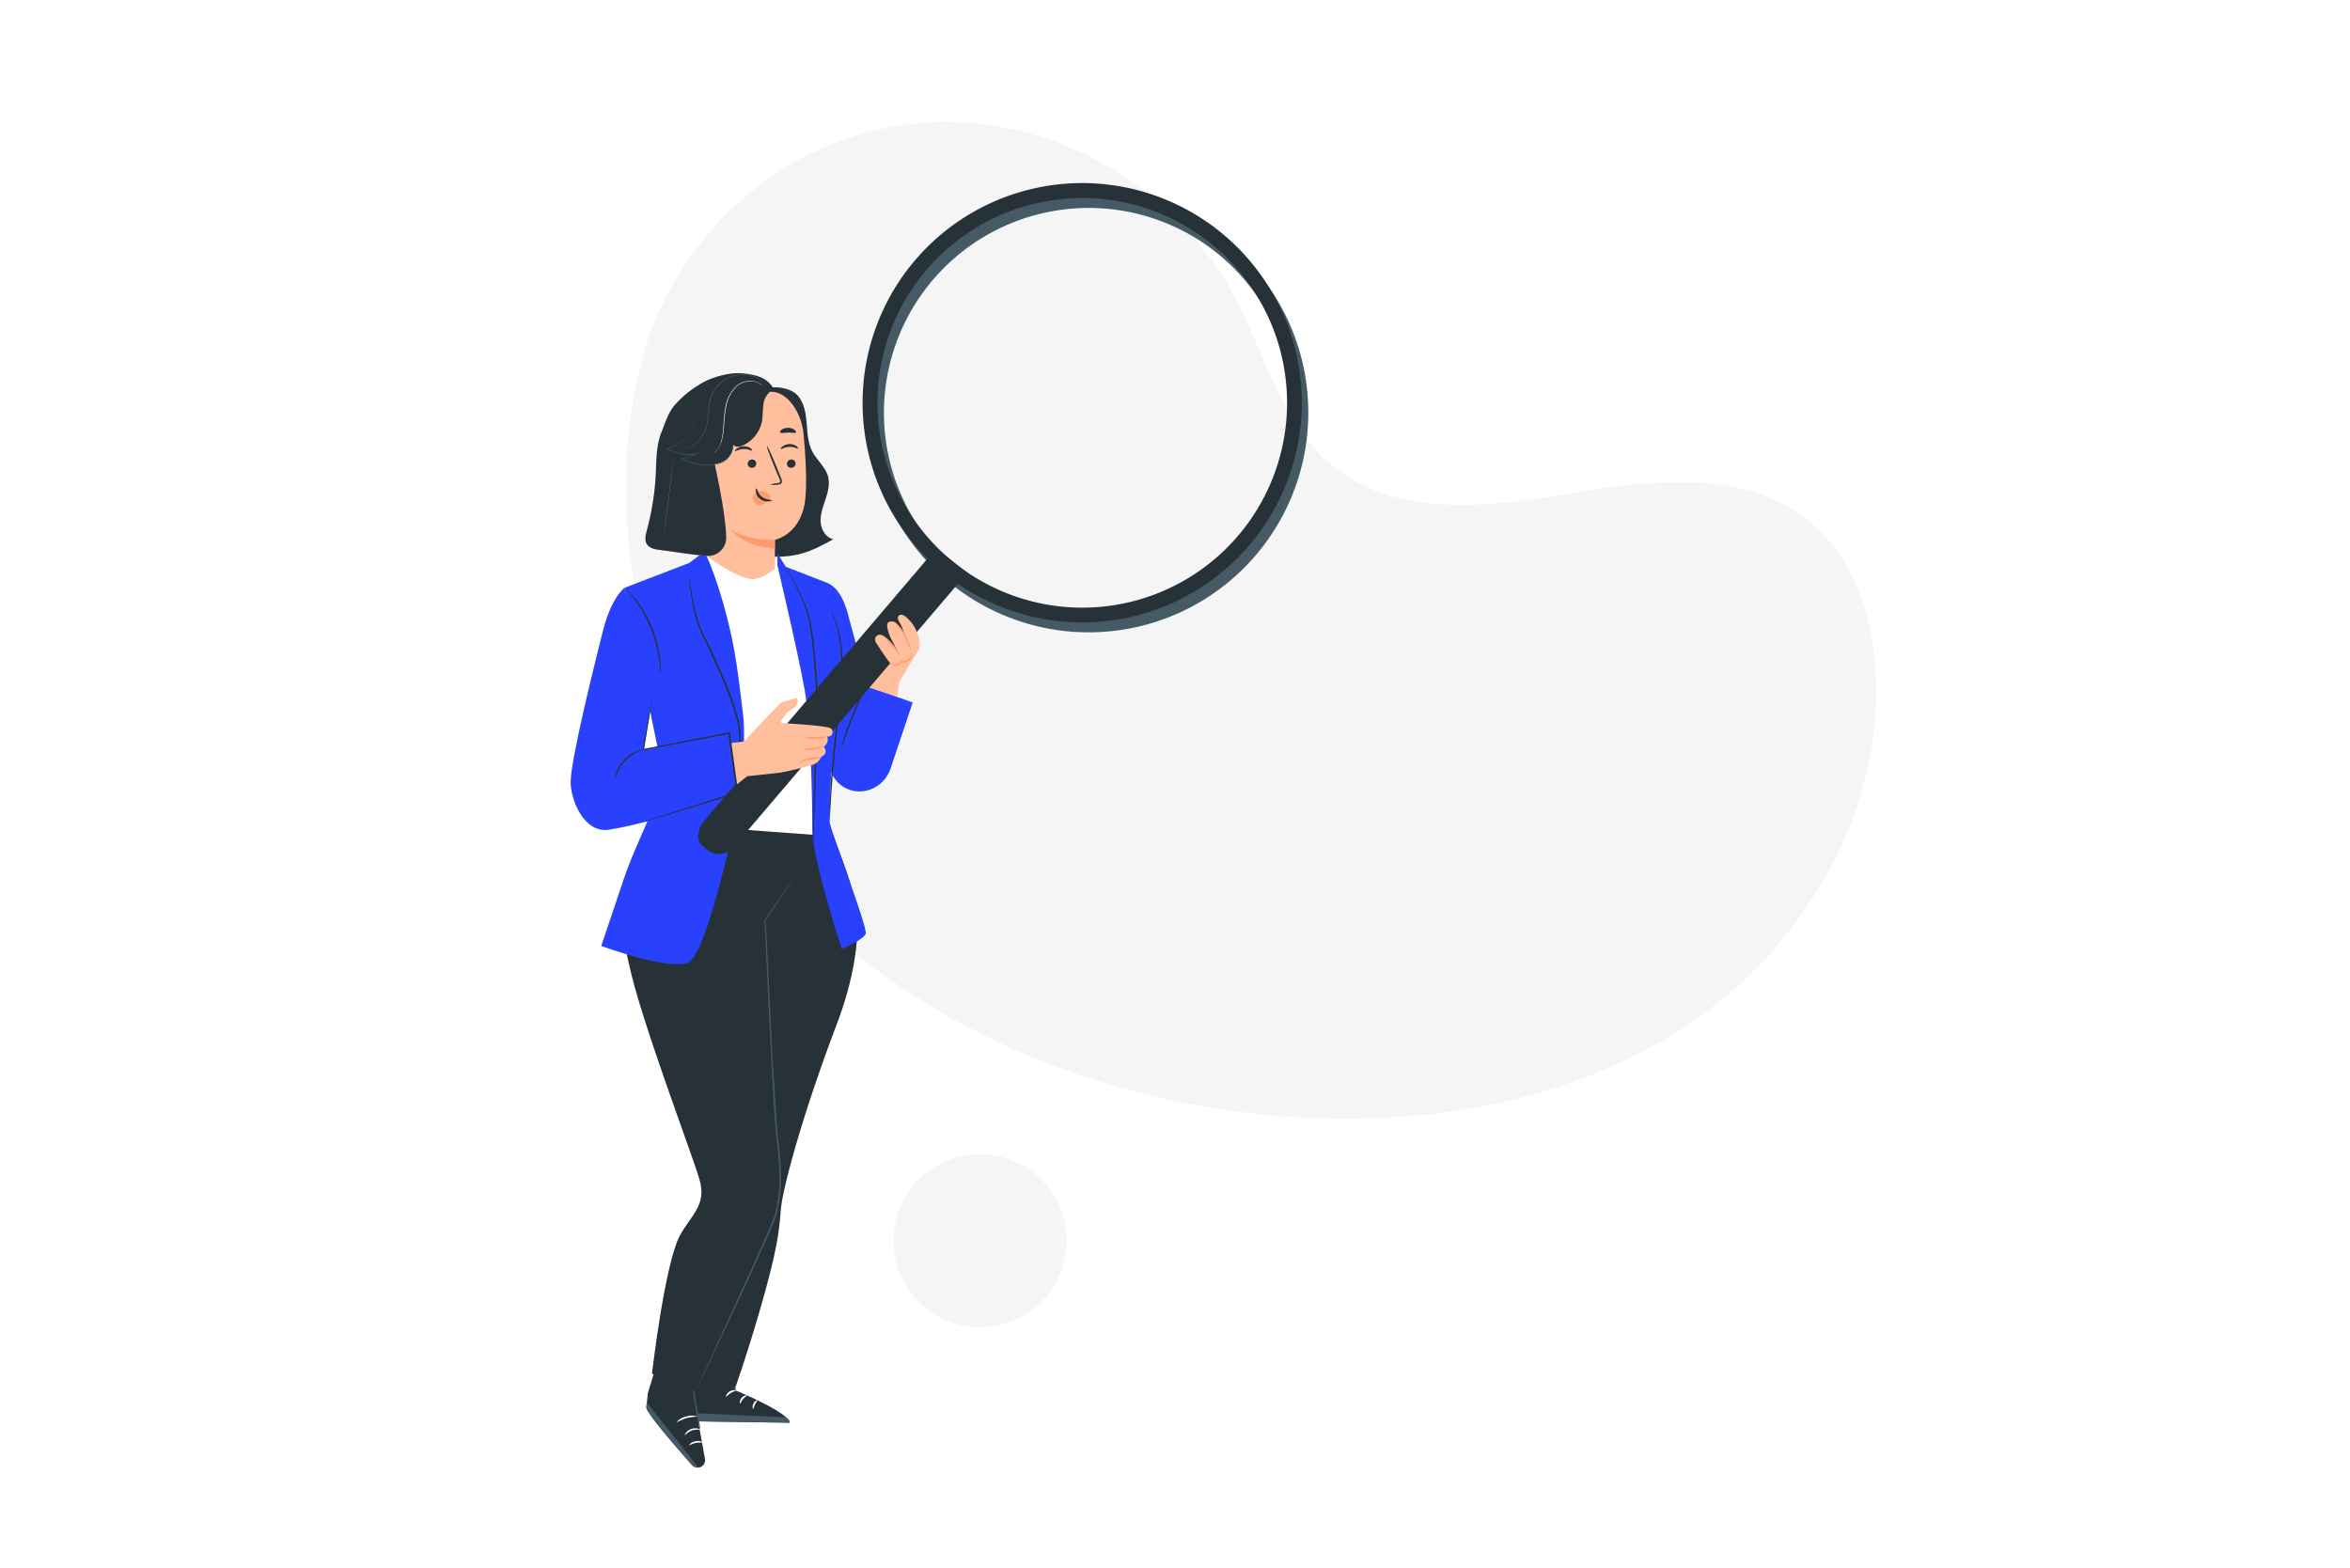 <?xml version="1.0" encoding="UTF-8" standalone="no"?>
<svg xmlns:inkscape="http://www.inkscape.org/namespaces/inkscape" xmlns:sodipodi="http://sodipodi.sourceforge.net/DTD/sodipodi-0.dtd" xmlns="http://www.w3.org/2000/svg" xmlns:svg="http://www.w3.org/2000/svg" viewBox="0 0 1000 667" version="1.1" id="svg67" width="1000" height="667" xml:space="preserve">
  <defs id="defs67"></defs>
  <rect style="fill:#ffffff;stroke-width:1.031" id="rect2476" width="1000" height="667" x="0" y="0" ry="0"></rect>
  <g id="g1" transform="matrix(1.299,0,0,1.299,192.096,-8.946)">
    <g id="freepik--background-simple--inject-2">
      <path d="m 65.42,114.83 1.84,-4.24 c 15.49,-35.76 49,-60.64 87.48,-63.48 a 100,100 0 0 1 14.89,0 c 35.74,2.66 69.56,24.75 86.71,56.65 10.09,18.76 15.28,41.25 31.41,55 21,17.92 52,14.32 79,9.74 27,-4.58 58,-8.12 78.95,9.9 13.1,11.29 19.22,29.05 20.67,46.38 3.85,45.87 -22.28,91 -59.85,116.75 -37.57,25.75 -84.84,34.14 -130.23,31.31 C 212.7,368.84 149.15,342.73 106.51,294.7 63.87,246.67 45,175.83 65.42,114.83 Z" style="fill:#f5f5f5" id="path1"></path>
      <circle cx="173.19" cy="413.28" r="28.35" transform="rotate(-45,173.193,413.271)" style="fill:#f5f5f5" id="circle1"></circle>
    </g>
    <g id="freepik--Character--inject-2">
      <path d="m 93.06,461.27 v 1.05 c 0,0 17.57,7.25 17.72,10.6 l -35,-0.52 0.65,-11.65 a 20,20 0 0 0 16.63,0.52 z" style="fill:#263238" id="path2"></path>
      <path d="m 75.76,472.4 0.15,-2.8 33.52,1.52 c 0,0 1.55,0.7 1.35,1.8 z" style="fill:#455a64" id="path3"></path>
      <path d="m 93.18,462.42 c 0,0.17 -0.87,0.23 -1.72,0.77 -0.85,0.54 -1.31,1.25 -1.46,1.18 -0.15,-0.07 0.11,-1.06 1.15,-1.69 1.04,-0.63 2.07,-0.42 2.03,-0.26 z" style="fill:#ffffff" id="path4"></path>
      <path d="m 96.83,464 c 0,0.17 -0.71,0.45 -1.3,1.16 -0.59,0.71 -0.77,1.48 -0.94,1.47 -0.17,-0.01 -0.27,-1 0.49,-1.86 0.76,-0.86 1.75,-0.94 1.75,-0.77 z" style="fill:#ffffff" id="path5"></path>
      <path d="m 98.85,468.42 c -0.16,0 -0.38,-0.83 0.07,-1.76 0.45,-0.93 1.26,-1.29 1.33,-1.15 0.07,0.14 -0.43,0.64 -0.79,1.41 -0.36,0.77 -0.46,1.48 -0.61,1.5 z" style="fill:#ffffff" id="path6"></path>
      <path d="m 68,450.71 14.91,4.17 -3.72,8.46 3.86,21.4 a 2.43,2.43 0 0 1 -1.68,2.78 2.46,2.46 0 0 1 -2.51,-0.72 c -3.3,-3.69 -15.34,-17.33 -15,-19 l 0.48,-4.45 a 34.62,34.62 0 0 1 1,-3.32 z" style="fill:#263238" id="path7"></path>
      <path d="M 80.94,487.6 64,466.26 l -0.09,1 a 2.7,2.7 0 0 0 0.69,2.23 c 1.33,2.15 5.13,7 14.24,17.34 a 2.47,2.47 0 0 0 2.13,0.8 z" style="fill:#455a64" id="path8"></path>
      <path d="m 76.47,477.07 a 7.46,7.46 0 0 1 2.23,-1.6 7.53,7.53 0 0 1 2.76,-0.25 c 0,-0.06 -0.25,-0.26 -0.8,-0.39 a 3.84,3.84 0 0 0 -2.15,0.17 3.7,3.7 0 0 0 -1.71,1.27 c -0.32,0.44 -0.39,0.78 -0.33,0.8 z" style="fill:#ffffff" id="path9"></path>
      <path d="m 77.87,480.3 a 18.72,18.72 0 0 1 2.18,-0.79 19.55,19.55 0 0 1 2.33,-0.08 2.73,2.73 0 0 0 -2.44,-0.42 c -1.42,0.27 -2.19,1.22 -2.07,1.29 z" style="fill:#ffffff" id="path10"></path>
      <path d="m 73.7,472.84 a 24.61,24.61 0 0 1 3.3,-1.45 24.07,24.07 0 0 1 3.57,-0.47 5.48,5.48 0 0 0 -3.72,0 5.33,5.33 0 0 0 -3.15,1.92 z" style="fill:#ffffff" id="path11"></path>
      <path d="m 79.38,460.43 a 15.77,15.77 0 0 0 -0.18,2.88 v 0 0 c 0.18,1.24 0.44,2.82 0.74,4.54 0.36,2 0.71,3.88 1,5.21 a 10.84,10.84 0 0 0 0.53,2.13 11,11 0 0 0 -0.22,-2.19 c -0.19,-1.34 -0.49,-3.19 -0.85,-5.22 -0.3,-1.72 -0.6,-3.3 -0.84,-4.53 v 0 a 16.47,16.47 0 0 0 -0.18,-2.82 z" style="fill:#455a64" id="path12"></path>
      <path d="M 58.16,322.66 C 57,317 54,306.74 55.18,302 c 2.72,-10.94 7.49,-17.27 14,-31.17 H 74 l 46.48,-0.8 3.81,8.43 c 4.22,11.36 7.1,18.15 8.29,26.47 1.37,9.57 -1,23.45 -6.35,37.46 -11.49,30.24 -17.9,54.43 -18.35,60.94 -0.45,6.51 -1.13,13.25 -7.17,33.87 -4.41,15.06 -7.67,24.06 -7.67,24.06 -4.58,2.59 -9.44,3.29 -13.86,0.78 L 65.7,456.83 c 0,0 4.13,-35.52 9,-44.94 3.48,-6.78 9.16,-10 6.51,-18.84 -2.65,-8.84 -19.45,-52.98 -23.05,-70.39 z" style="fill:#263238" id="path13"></path>
      <path d="m 112.56,294 a 2.87,2.87 0 0 0 -0.18,0.24 l -0.52,0.71 -2,2.8 -7.37,10.6 v 0 0.05 c 0.36,4 0.5,8.57 0.74,13.7 0.24,5.13 0.52,10.79 0.8,16.85 0.28,6.06 0.66,12.55 1,19.35 0.34,6.8 0.75,13.89 1.43,21.2 0.71,6.08 1.33,12.05 0.81,17.79 a 42.18,42.18 0 0 1 -0.58,4.23 26.63,26.63 0 0 1 -1,4 c -1,2.58 -2.08,5.08 -3.14,7.5 -4.29,9.71 -8.31,18.39 -11.65,25.68 L 83,456 l -2.15,4.69 c -0.24,0.53 -0.42,0.94 -0.56,1.23 -0.14,0.29 -0.17,0.43 -0.17,0.43 l 0.22,-0.41 c 0.14,-0.29 0.33,-0.69 0.59,-1.21 l 2.23,-4.66 c 1.92,-4.08 4.68,-9.95 8.1,-17.2 3.42,-7.25 7.43,-16 11.74,-25.65 1.07,-2.43 2.18,-4.9 3.17,-7.53 a 28.37,28.37 0 0 0 1,-4.11 40.23,40.23 0 0 0 0.59,-4.27 c 0.53,-5.8 -0.1,-11.81 -0.8,-17.88 -0.68,-7.27 -1,-14.39 -1.45,-21.18 -0.45,-6.79 -0.72,-13.27 -1,-19.34 -0.28,-6.07 -0.59,-11.71 -0.86,-16.84 -0.27,-5.13 -0.42,-9.74 -0.81,-13.71 v 0.08 l 7.16,-10.63 1.91,-2.84 0.49,-0.73 a 1.51,1.51 0 0 0 0.16,-0.24 z" style="fill:#455a64" id="path14"></path>
      <path d="m 120.94,177.77 c -0.12,-2.54 0.83,-5 1.63,-7.4 0.8,-2.4 1.47,-5 0.79,-7.47 -0.86,-3.08 -3.63,-5.23 -5.12,-8.06 -1.49,-2.83 -1.6,-6.18 -1.87,-9.38 -0.27,-3.2 -0.8,-6.59 -2.92,-9 -2.69,-3.05 -9.72,-3.6 -13,-1.25 -0.51,18.2 -0.35,36.21 3.54,54 8.88,0.38 13.38,-1.35 21.13,-5.7 -2.52,-0.51 -4.06,-3.2 -4.18,-5.74 z" style="fill:#263238" id="path15"></path>
      <path d="m 82.9,191.1 -3.26,-46 A 3.9,3.9 0 0 1 83,141.07 l 20.52,-5.81 c 6.6,-0.89 11.23,7.14 11.83,13.77 0.68,7.36 1.21,16.38 0.49,21.91 -1.44,11.12 -9.88,12.77 -9.88,12.77 v 9.89 16.58 z" style="fill:#ffbf9d" id="path16"></path>
      <path d="m 112.74,158.65 a 1.43,1.43 0 0 1 -1.33,1.47 1.36,1.36 0 0 1 -1.5,-1.24 1.42,1.42 0 0 1 1.33,-1.47 1.36,1.36 0 0 1 1.5,1.24 z" style="fill:#263238" id="path17"></path>
      <path d="m 113.54,153.78 c -0.17,0.19 -1.27,-0.58 -2.8,-0.53 -1.53,0.05 -2.62,0.84 -2.79,0.66 -0.17,-0.18 0.08,-0.42 0.56,-0.79 a 3.93,3.93 0 0 1 2.23,-0.76 3.79,3.79 0 0 1 2.26,0.64 c 0.45,0.36 0.62,0.69 0.54,0.78 z" style="fill:#263238" id="path18"></path>
      <path d="m 99.87,158.65 a 1.42,1.42 0 0 1 -1.32,1.47 1.36,1.36 0 0 1 -1.5,-1.24 1.41,1.41 0 0 1 1.32,-1.47 1.35,1.35 0 0 1 1.5,1.24 z" style="fill:#263238" id="path19"></path>
      <path d="m 98.53,154.49 c -0.17,0.19 -1.27,-0.58 -2.8,-0.53 -1.53,0.05 -2.62,0.84 -2.79,0.66 -0.17,-0.18 0.08,-0.42 0.56,-0.79 a 4,4 0 0 1 2.23,-0.76 3.75,3.75 0 0 1 2.24,0.66 c 0.47,0.34 0.64,0.67 0.56,0.76 z" style="fill:#263238" id="path20"></path>
      <path d="m 104.4,165.66 a 9.76,9.76 0 0 1 2.47,-0.52 c 0.38,0 0.75,-0.14 0.81,-0.4 a 2,2 0 0 0 -0.29,-1.15 l -1.24,-2.94 c -1.72,-4.19 -3,-7.63 -2.81,-7.7 0.19,-0.07 1.7,3.27 3.42,7.45 l 1.19,3 a 2.29,2.29 0 0 1 0.25,1.53 1,1 0 0 1 -0.63,0.59 3,3 0 0 1 -0.66,0.11 10,10 0 0 1 -2.51,0.03 z" style="fill:#263238" id="path21"></path>
      <path d="m 106,183.71 a 28.21,28.21 0 0 1 -15,-3.53 c -0.67,-1.54 2.91,5.52 14.94,6.43 z" style="fill:#ff9a6c" id="path22"></path>
      <path d="m 104.27,169.3 a 3.75,3.75 0 0 0 -3.14,-1.55 2.45,2.45 0 0 0 -2,1.15 2.25,2.25 0 0 0 2.61,3.29 5.59,5.59 0 0 0 2.21,-1.46 1.65,1.65 0 0 0 0.47,-0.58 0.78,0.78 0 0 0 -0.08,-0.78" style="fill:#ff9a6c" id="path23"></path>
      <path d="m 99.93,166.85 c 0.25,0 0.3,1.63 1.75,2.77 1.45,1.14 3.21,0.9 3.23,1.13 0.02,0.23 -0.38,0.34 -1.13,0.38 a 4.12,4.12 0 0 1 -2.69,-0.85 3.56,3.56 0 0 1 -1.36,-2.28 c -0.09,-0.74 0.09,-1.16 0.2,-1.15 z" style="fill:#263238" id="path24"></path>
      <path d="m 99,148.18 c -0.14,0.42 -1.67,0.27 -3.46,0.53 -1.79,0.26 -3.22,0.8 -3.47,0.43 -0.11,-0.17 0.13,-0.57 0.7,-1 a 6.12,6.12 0 0 1 5.28,-0.73 c 0.7,0.25 1.04,0.59 0.95,0.77 z" style="fill:#e0e0e0" id="path25"></path>
      <path d="m 112.85,148.53 c -0.26,0.36 -1.32,0 -2.59,0.05 -1.27,0.05 -2.33,0.3 -2.58,-0.06 -0.12,-0.17 0,-0.52 0.5,-0.87 a 3.53,3.53 0 0 1 2.09,-0.62 3.57,3.57 0 0 1 2.08,0.63 c 0.46,0.34 0.65,0.7 0.5,0.87 z" style="fill:#263238" id="path26"></path>
      <path d="m 106,135.19 c -1.9,-4.55 -6,-5.51 -10.43,-6 C 91.14,128.7 84.6,130.56 81,133 a 34,34 0 0 0 -8.08,6.84 c -2,2.52 -2.83,5.41 -4,8.32 -1.89,4.53 -1.77,9.53 -2,14.39 A 88.19,88.19 0 0 1 64,180.64 c -0.58,2.12 -1.17,4.66 1.84,5.88 a 6.42,6.42 0 0 0 1.74,0.42 c 4.67,0.57 11.24,1.73 16.43,2.06 v 0 A 6,6 0 0 0 90,182.49 c -0.42,-10 -4.28,-25.54 -4.81,-28.69 0.01,0 -1.68,-21.57 20.81,-18.61 z" style="fill:#263238" id="path27"></path>
      <path d="m 104.51,135.08 a 6.51,6.51 0 0 0 -2.33,4.57 c -0.24,1.75 -0.14,3.53 -0.46,5.26 a 11,11 0 0 1 -6.34,7.92 c -1,0.45 -2.44,0.63 -3.08,-0.29 a 6.07,6.07 0 0 1 -3.7,5.79 c -1.64,0.66 -3.48,0.55 -5.2,0.94 -1.72,0.39 -3.54,1.57 -3.63,3.33 l -0.72,-12.29 3.45,-10.86 10.62,-6.33 z" style="fill:#263238" id="path28"></path>
      <path d="m 85.68,155.34 a 6.22,6.22 0 0 0 2.69,-3.92 25.47,25.47 0 0 0 0.74,-5.23 43.59,43.59 0 0 1 0.75,-6.48 12.4,12.4 0 0 1 2.9,-5.8 7.3,7.3 0 0 1 2.32,-1.67 7.22,7.22 0 0 1 2.42,-0.6 5.77,5.77 0 0 1 3.46,0.83 3,3 0 0 1 0.46,0.33 2.11,2.11 0 0 1 0.3,0.28 1.69,1.69 0 0 1 0.23,0.25 9.19,9.19 0 0 0 -1,-0.79 5.77,5.77 0 0 0 -3.41,-0.75 7,7 0 0 0 -4.64,2.21 12.3,12.3 0 0 0 -2.83,5.72 44.13,44.13 0 0 0 -0.77,6.44 24.44,24.44 0 0 1 -0.79,5.27 7.25,7.25 0 0 1 -1.76,3.11 3.91,3.91 0 0 1 -1.07,0.8 z" style="fill:#ffffff" id="path29"></path>
      <path d="m 76.45,153.86 a 6.13,6.13 0 0 0 1.62,-0.4 8.37,8.37 0 0 0 3.39,-3 15.13,15.13 0 0 0 1.54,-2.73 12.22,12.22 0 0 0 0.87,-3.5 c 0.15,-1.27 0.21,-2.62 0.36,-4 a 17.73,17.73 0 0 1 0.33,-2.11 12.32,12.32 0 0 1 0.7,-2.1 11.44,11.44 0 0 1 5.94,-5.73 10.8,10.8 0 0 1 6.75,-0.45 11,11 0 0 1 4.14,2 8.67,8.67 0 0 1 1.23,1.15 l -0.08,-0.07 -0.24,-0.22 c -0.11,-0.1 -0.23,-0.22 -0.4,-0.35 -0.17,-0.13 -0.34,-0.29 -0.56,-0.45 a 11.32,11.32 0 0 0 -4.1,-1.9 10.7,10.7 0 0 0 -6.64,0.49 11.21,11.21 0 0 0 -5.82,5.63 11.08,11.08 0 0 0 -0.69,2.06 19.33,19.33 0 0 0 -0.34,2.09 c -0.15,1.39 -0.21,2.74 -0.37,4 a 12.25,12.25 0 0 1 -0.9,3.55 15.65,15.65 0 0 1 -1.6,2.76 8.29,8.29 0 0 1 -3.48,3 4.73,4.73 0 0 1 -1.21,0.31 h -0.33 z" style="fill:#455a64" id="path30"></path>
      <path d="m 92.3,152.54 v 0.1 c 0,0.08 0,0.18 0,0.31 0,0.13 0,0.3 -0.06,0.49 -0.06,0.19 -0.09,0.42 -0.14,0.68 a 7.13,7.13 0 0 1 -0.71,1.75 6.06,6.06 0 0 1 -1.67,1.89 10,10 0 0 1 -6.38,1.57 18.15,18.15 0 0 1 -4,-0.61 16,16 0 0 1 -4,-1.62 l -0.25,-0.15 h 0.29 A 16,16 0 0 0 80,155.48 h 0.08 l 0.06,0.2 a 14.75,14.75 0 0 1 -9.57,-1.72 l -0.19,-0.11 0.21,-0.07 a 18.46,18.46 0 0 0 5.68,-2.87 8.36,8.36 0 0 0 3.44,-7.15 c 0,-0.37 0,-0.66 -0.06,-0.87 v -0.23 c 0,-0.05 0,-0.07 0,-0.07 a 0.42,0.42 0 0 0 0,0.07 v 0.22 c 0,0.21 0.06,0.5 0.1,0.87 a 8.9,8.9 0 0 1 -0.44,3.25 9.18,9.18 0 0 1 -3,4 18.14,18.14 0 0 1 -5.72,2.94 v -0.18 a 14.66,14.66 0 0 0 9.45,1.68 l 0.71,-0.12 -0.65,0.32 h -0.08 a 15.42,15.42 0 0 1 -4.69,1.45 v -0.19 a 15.63,15.63 0 0 0 4,1.61 18.55,18.55 0 0 0 3.91,0.62 9.84,9.84 0 0 0 6.29,-1.5 6.11,6.11 0 0 0 1.66,-1.83 7.57,7.57 0 0 0 0.81,-1.7 c 0.06,-0.25 0.11,-0.47 0.15,-0.67 0.04,-0.2 0.06,-0.36 0.08,-0.49 0.02,-0.13 0,-0.22 0,-0.3 a 0.65,0.65 0 0 1 0.07,-0.1 z" style="fill:#455a64" id="path31"></path>
      <path d="m 69.58,182.79 c -0.06,0 0.61,-5.92 1.5,-13.21 0.89,-7.29 1.65,-13.2 1.71,-13.2 0.06,0 -0.62,5.92 -1.5,13.22 -0.88,7.3 -1.66,13.2 -1.71,13.19 z" style="fill:#455a64" id="path32"></path>
      <path d="m 123.46,209.58 a 3.5,3.5 0 0 1 0.09,0.72 c 0,0.53 0.09,1.21 0.16,2.06 0.13,1.79 0.23,4.39 0.29,7.6 0.12,6.42 -0.18,15.3 -0.82,25.07 -0.64,9.77 -1.2,18.62 -1.32,25 -0.07,3.2 -0.1,5.8 -0.07,7.59 v 2.07 a 3.68,3.68 0 0 1 0,0.72 3.2,3.2 0 0 1 -0.08,-0.72 c 0,-0.53 -0.06,-1.22 -0.1,-2.07 -0.09,-1.79 -0.13,-4.39 -0.11,-7.6 0,-6.43 0.52,-15.29 1.16,-25.06 0.64,-9.77 1,-18.62 1,-25 0,-3.2 0,-5.8 -0.11,-7.59 0,-0.85 0,-1.54 0,-2.07 a 4,4 0 0 1 -0.09,-0.72 z" style="fill:#263238" id="path33"></path>
      <path d="m 135,231.21 2.4,4.71 -7.1,-26.34 c -2.07,-8.64 -5.11,-11.15 -8.07,-12.08 l -1.7,1.76 1.25,49.27 1.58,4.08 c -0.33,7 2.44,10.93 6.19,12.64 5.54,2.52 12.06,-0.53 14.18,-6.24 l 7.37,-22 z" style="fill:#2941fd" id="path34"></path>
      <path d="m 72.21,211.46 7.07,66 39.17,2.88 3.12,-2.67 -1.09,-49.83 -13.15,-35.49 -0.54,-0.24 a 12.73,12.73 0 0 1 -7.35,4.4 c -4.38,0.74 -13.74,-6 -15.89,-7.56 l -0.92,2.41 z" style="fill:#ffffff" id="path35"></path>
      <path d="M 95.5,240.61 C 94.09,229.1 93.18,220.33 90.27,209.03 86.86,195.78 83.55,188.94 83.55,188.94 l -2.24,-0.22 -3.43,2.58 -21.16,8.12 13.12,63.43 -9.55,22.09 q -2.2,5.1 -4,10.37 l -7.22,21.45 c 0,0 23.18,8.44 28.64,5.29 5.46,-3.15 12.13,-33.78 14.15,-41.05 2.02,-7.27 5.05,-28.88 3.64,-40.39 z" style="fill:#2941fd" id="path36"></path>
      <path d="m 63,252.39 2.79,-16.83 -9.09,-36.14 c 0,0 -4.25,3 -7.07,14.12 -2.93,11.62 -10.53,42.06 -10.58,49.56 0,5.54 4.21,16.87 12.65,15.56 16.43,-2.57 42.5,-12.53 42.5,-12.53 l -3.69,-18.37 z" style="fill:#2941fd" id="path37"></path>
      <path d="m 106.79,188.14 2.74,4.41 12.9,5 c 0,0 3.35,15.18 3.35,19.83 0,4.65 -1.91,56.14 -1.91,58.56 0,2.42 12.64,34.84 11.83,36.86 -0.81,2.02 -7.84,4.93 -7.84,4.93 0,0 -9.65,-29.47 -9.65,-39.16 0,-9.69 -0.4,-33.53 -2.42,-45.24 -2.02,-11.71 -9,-41.25 -9,-41.25 z" style="fill:#2941fd" id="path38"></path>
      <path d="m 118.43,284 a 1.1,1.1 0 0 1 0,-0.24 v -0.71 c 0,-0.66 0,-1.57 0,-2.72 0,-2.4 0.13,-5.81 0.23,-10 0.19,-8.44 0.53,-20.11 0.74,-33 0,-1.61 0,-3.2 0,-4.76 0,-1.56 -0.17,-3.09 -0.28,-4.61 -0.24,-3 -0.49,-5.95 -0.77,-8.72 -0.28,-2.77 -0.6,-5.41 -1,-7.85 a 33.46,33.46 0 0 0 -1.89,-6.59 85.14,85.14 0 0 0 -4.23,-9 l -1.3,-2.39 -0.34,-0.62 a 1,1 0 0 1 -0.1,-0.22 c 0,0 0.06,0.06 0.15,0.19 l 0.38,0.6 c 0.33,0.52 0.81,1.31 1.39,2.34 a 77.3,77.3 0 0 1 4.39,9 33.41,33.41 0 0 1 2,6.65 c 0.44,2.45 0.77,5.09 1.06,7.87 0.29,2.78 0.55,5.7 0.8,8.73 0.12,1.51 0.3,3 0.29,4.64 -0.01,1.64 0,3.17 0,4.78 -0.21,12.89 -0.61,24.55 -0.9,33 -0.16,4.19 -0.3,7.59 -0.39,10 -0.06,1.14 -0.1,2.05 -0.14,2.72 0,0.28 0,0.51 0,0.7 a 0.92,0.92 0 0 1 -0.09,0.21 z" style="fill:#263238" id="path39"></path>
      <path d="m 94.49,264.61 a 3,3 0 0 1 -0.11,-0.72 c -0.06,-0.48 -0.12,-1.19 -0.18,-2.1 -0.12,-1.82 -0.23,-4.46 -0.18,-7.72 0,-1.63 0.1,-3.42 0.23,-5.34 a 23,23 0 0 0 -0.76,-6 97.23,97.23 0 0 0 -4.65,-13.24 c -1.94,-4.6 -4,-8.93 -5.82,-12.85 A 52.09,52.09 0 0 1 80.54,211 47.87,47.87 0 0 1 79.22,205.8 c -0.65,-3.21 -1,-5.83 -1.23,-7.64 -0.11,-0.9 -0.19,-1.61 -0.23,-2.09 a 3.35,3.35 0 0 1 0,-0.73 5.58,5.58 0 0 1 0.13,0.72 c 0.09,0.52 0.19,1.21 0.33,2.08 0.29,1.79 0.7,4.4 1.39,7.59 a 50.78,50.78 0 0 0 1.36,5.14 54.29,54.29 0 0 0 2.51,5.59 c 1.9,3.91 3.93,8.24 5.87,12.86 a 93.57,93.57 0 0 1 4.65,13.32 23.68,23.68 0 0 1 0.72,6.12 c -0.15,1.91 -0.24,3.69 -0.29,5.32 -0.1,3.25 0,5.89 0,7.71 0,0.87 0.06,1.56 0.08,2.09 a 4,4 0 0 1 -0.02,0.73 z" style="fill:#263238" id="path40"></path>
      <path d="m 127.87,251.67 a 15,15 0 0 1 0.75,-3.06 c 0.56,-1.86 1.45,-4.39 2.55,-7.14 1.1,-2.75 2.19,-5.21 3,-6.95 a 16.64,16.64 0 0 1 1.49,-2.77 20.71,20.71 0 0 1 -1.16,2.92 c -0.76,1.78 -1.79,4.25 -2.89,7 -1.1,2.75 -2,5.24 -2.68,7.07 a 23.39,23.39 0 0 1 -1.06,2.93 z" style="fill:#263238" id="path41"></path>
      <path d="m 124.31,206.78 a 4.76,4.76 0 0 1 0.34,0.62 c 0.21,0.42 0.49,1 0.83,1.87 a 37.55,37.55 0 0 1 2,7.23 55.24,55.24 0 0 1 0.71,11.11 c -0.15,4.19 -0.63,8.78 -1.21,13.57 -1.2,9.57 -2,18.26 -2.44,24.57 -0.22,3.15 -0.37,5.71 -0.46,7.47 -0.06,0.84 -0.1,1.52 -0.13,2 a 4,4 0 0 1 -0.08,0.71 3.2,3.2 0 0 1 0,-0.71 c 0,-0.52 0,-1.19 0,-2 0,-1.76 0.13,-4.32 0.3,-7.48 0.3,-6.32 1.09,-15 2.3,-24.62 0.57,-4.78 1.06,-9.35 1.24,-13.52 a 55.89,55.89 0 0 0 -0.6,-11 40.24,40.24 0 0 0 -1.82,-7.22 c -0.31,-0.83 -0.55,-1.47 -0.74,-1.89 a 2.77,2.77 0 0 1 -0.24,-0.71 z" style="fill:#263238" id="path42"></path>
      <polygon points="152.61,220.39 145.98,215.12 138.76,222.9 135.7,231.75 145.98,235.13 146.76,230.13 " style="fill:#ffbf9d" id="polygon42"></polygon>
      <path d="m 137.13,135.41 a 71.94,71.94 0 1 1 126,53.76 v 0 a 71.93,71.93 0 0 1 -126,-53.76 z m 138.45,12.86 A 67.09,67.09 0 1 0 259.5,186 67.15,67.15 0 0 0 275.58,148.27 Z" style="fill:#455a64" id="path43"></path>
      <path d="m 135,132.15 a 71.94,71.94 0 1 1 126,53.76 v 0 A 71.93,71.93 0 0 1 135,132.15 Z M 273.46,145 A 67.09,67.09 0 1 0 257.38,182.75 67.15,67.15 0 0 0 273.46,145 Z" style="fill:#263238" id="path44"></path>
      <path d="m 84.24,285.57 -2.17,-1.7 c -1.93,-1.52 -1.35,-5.5 0.29,-7.58 l 76.45,-89.77 10.17,8 -76.35,89.62 c -2.09,2.53 -5.9,3.38 -8.39,1.43 z" style="fill:#263238" id="path45"></path>
      <path d="m 146.34,208.83 a 1.2,1.2 0 0 1 1.35,-0.52 2.75,2.75 0 0 1 1.18,0.65 12.58,12.58 0 0 1 4.47,8.29 c 0.14,1.38 -0.06,3 -1.21,3.74 l -1.47,-0.66 c -0.49,-0.51 -1.88,-1.3 -2.12,-2 -1,-2.79 0.9,-2.18 -1.42,-7 -0.22,-0.41 -1.19,-1.68 -0.78,-2.5 z" style="fill:#ffbf9d" id="path46"></path>
      <path d="m 147.09,212.86 a 9.2,9.2 0 0 0 -1.73,-2 1.9,1.9 0 0 0 -1.85,-0.31 c -0.93,0.4 -0.86,1.12 -0.62,2.4 a 14,14 0 0 0 1.55,4 c 1.3,2.4 2.56,5.21 4,7.56 L 149,224 a 0.94,0.94 0 0 0 1.44,-0.48 3.89,3.89 0 0 0 0.11,-2.05 19.42,19.42 0 0 0 -3.46,-8.61 z" style="fill:#ffbf9d" id="path47"></path>
      <path d="m 146.19,220.42 a 19.23,19.23 0 0 0 -3.86,-4.63 4.64,4.64 0 0 0 -1.84,-1 1.63,1.63 0 0 0 -1.64,1.07 2,2 0 0 0 0.43,1.79 83.69,83.69 0 0 0 7,9.7 l 1.82,-2.27 c 0.71,-1.75 -0.95,-3.01 -1.91,-4.66 z" style="fill:#ffbf9d" id="path48"></path>
      <path d="m 91.43,250.29 4.32,-0.48 7.6,-8 4.16,-4.32 a 2.79,2.79 0 0 1 1.27,-0.75 l 4.44,-1.23 a 2.57,2.57 0 0 1 -1,3.24 l -2.34,1.54 -2,2.92 0.35,0.55 c 0,0 15.09,0.75 16.13,1.78 a 1.55,1.55 0 0 1 -0.16,2.41 2.44,2.44 0 0 1 -1.12,0.23 c 0,0 0.9,1.67 -1.11,3.34 0,0 1.87,2 -0.9,3.32 a 4.68,4.68 0 0 1 -2.25,2.42 104.8,104.8 0 0 1 -11.28,2.74 L 96.9,261.15 93.32,264 Z" style="fill:#ffbf9d" id="path49"></path>
      <path d="m 123.41,248.18 a 11.75,11.75 0 0 1 -4.08,0.65 20.48,20.48 0 0 1 -4.13,-0.17 20.64,20.64 0 0 1 4.11,-0.29 40.16,40.16 0 0 1 4.1,-0.19 z" style="fill:#ff9a6c" id="path50"></path>
      <path d="m 122,251.54 c 0,0.06 -0.37,0.16 -1,0.3 -0.63,0.14 -1.46,0.36 -2.42,0.52 a 22.16,22.16 0 0 1 -2.47,0.2 3.57,3.57 0 0 1 -1,0 c 0,-0.07 0.36,-0.24 1,-0.35 0.64,-0.11 1.5,-0.18 2.44,-0.34 0.94,-0.16 1.8,-0.31 2.43,-0.37 0.63,-0.06 1.02,-0.02 1.02,0.04 z" style="fill:#ff9a6c" id="path51"></path>
      <path d="m 121.35,254.76 a 17.57,17.57 0 0 1 -3.95,1 9.9,9.9 0 0 0 -2.7,0.71 c -0.62,0.32 -0.89,0.7 -1,0.65 -0.11,-0.05 0.13,-0.5 0.79,-0.93 a 7.16,7.16 0 0 1 2.78,-0.89 18.45,18.45 0 0 1 4.08,-0.54 z" style="fill:#ff9a6c" id="path52"></path>
      <path d="m 63,276.11 a 3.82,3.82 0 0 1 0.57,-0.22 l 1.68,-0.57 6.32,-2.05 22,-7 -0.17,0.27 c -0.7,-5.06 -1.47,-10.6 -2.28,-16.38 -0.14,-1 -0.28,-2.08 -0.42,-3.1 l 0.3,0.22 -28,5.31 h -0.28 v -0.28 c 0.89,-5.14 1.61,-9.34 2.12,-12.29 0.26,-1.42 0.46,-2.54 0.61,-3.35 0.07,-0.35 0.13,-0.64 0.17,-0.87 a 1.09,1.09 0 0 1 0.08,-0.29 1.36,1.36 0 0 1 0,0.3 l -0.12,0.88 c -0.12,0.81 -0.29,1.94 -0.5,3.37 -0.47,3 -1.14,7.16 -2,12.31 L 63,252.2 l 28,-5.43 0.27,-0.05 v 0.27 c 0.14,1 0.28,2 0.43,3.1 0.79,5.78 1.55,11.32 2.25,16.38 v 0.21 l -0.2,0.06 -22.07,6.82 -6.36,1.92 -1.7,0.49 A 2.41,2.41 0 0 1 63,276.11 Z" style="fill:#263238" id="path53"></path>
      <path d="m 68.48,227.57 c -0.09,0 -0.1,-1.71 -0.45,-4.44 a 45.4,45.4 0 0 0 -0.89,-4.74 44.87,44.87 0 0 0 -1.82,-5.61 47,47 0 0 0 -2.58,-5.31 44.59,44.59 0 0 0 -2.64,-4 c -1.64,-2.21 -2.82,-3.45 -2.75,-3.51 a 4.53,4.53 0 0 1 0.88,0.81 27.56,27.56 0 0 1 2.16,2.48 36.38,36.38 0 0 1 2.76,4 38.82,38.82 0 0 1 4.45,11.05 37.79,37.79 0 0 1 0.8,4.81 26.72,26.72 0 0 1 0.15,3.28 4.91,4.91 0 0 1 -0.07,1.18 z" style="fill:#263238" id="path54"></path>
      <path d="m 53.63,262.19 a 4.71,4.71 0 0 1 0.33,-2 11.68,11.68 0 0 1 6.59,-7.19 5.23,5.23 0 0 1 2,-0.5 c 0,0.09 -0.74,0.29 -1.86,0.84 a 13.42,13.42 0 0 0 -3.85,2.88 13,13 0 0 0 -2.54,4.08 c -0.44,1.14 -0.59,1.91 -0.67,1.89 z" style="fill:#263238" id="path55"></path>
      <path d="m 150.45,219.67 c -0.16,0.07 -1,-2.34 -2.46,-5 a 18.75,18.75 0 0 0 -2.26,-3.21 3,3 0 0 0 -0.88,-0.73 c -0.24,-0.1 -0.39,-0.07 -0.41,-0.11 -0.02,-0.04 0.15,-0.15 0.47,-0.08 a 2.59,2.59 0 0 1 1.08,0.66 14.07,14.07 0 0 1 2.45,3.21 21.61,21.61 0 0 1 1.61,3.7 4.59,4.59 0 0 1 0.4,1.56 z" style="fill:#ff9a6c" id="path56"></path>
      <path d="m 146.75,221.53 c -0.13,0.07 -1.14,-1.62 -2.75,-3.43 -1.61,-1.81 -3.08,-3.12 -3,-3.24 a 11,11 0 0 1 3.38,2.89 10.06,10.06 0 0 1 2.37,3.78 z" style="fill:#ff9a6c" id="path57"></path>
      <path d="m 150.81,220.56 c 0.05,0 0.26,0.55 0,1.43 a 2.86,2.86 0 0 1 -0.94,1.3 3.06,3.06 0 0 1 -1.87,0.61 3.19,3.19 0 0 1 -0.7,-0.1 l 0.3,-0.16 a 2.12,2.12 0 0 1 -1.25,1.24 2,2 0 0 1 -1.4,0 c -0.75,-0.31 -0.94,-0.82 -0.89,-0.83 0.05,-0.01 0.34,0.33 1,0.5 a 1.63,1.63 0 0 0 1.12,-0.08 1.73,1.73 0 0 0 0.94,-1 l 0.08,-0.22 0.23,0.06 a 2.7,2.7 0 0 0 0.58,0.08 2.65,2.65 0 0 0 2.46,-1.53 11.77,11.77 0 0 0 0.34,-1.3 z" style="fill:#ff9a6c" id="path58"></path>
    </g>
  </g>
</svg>

